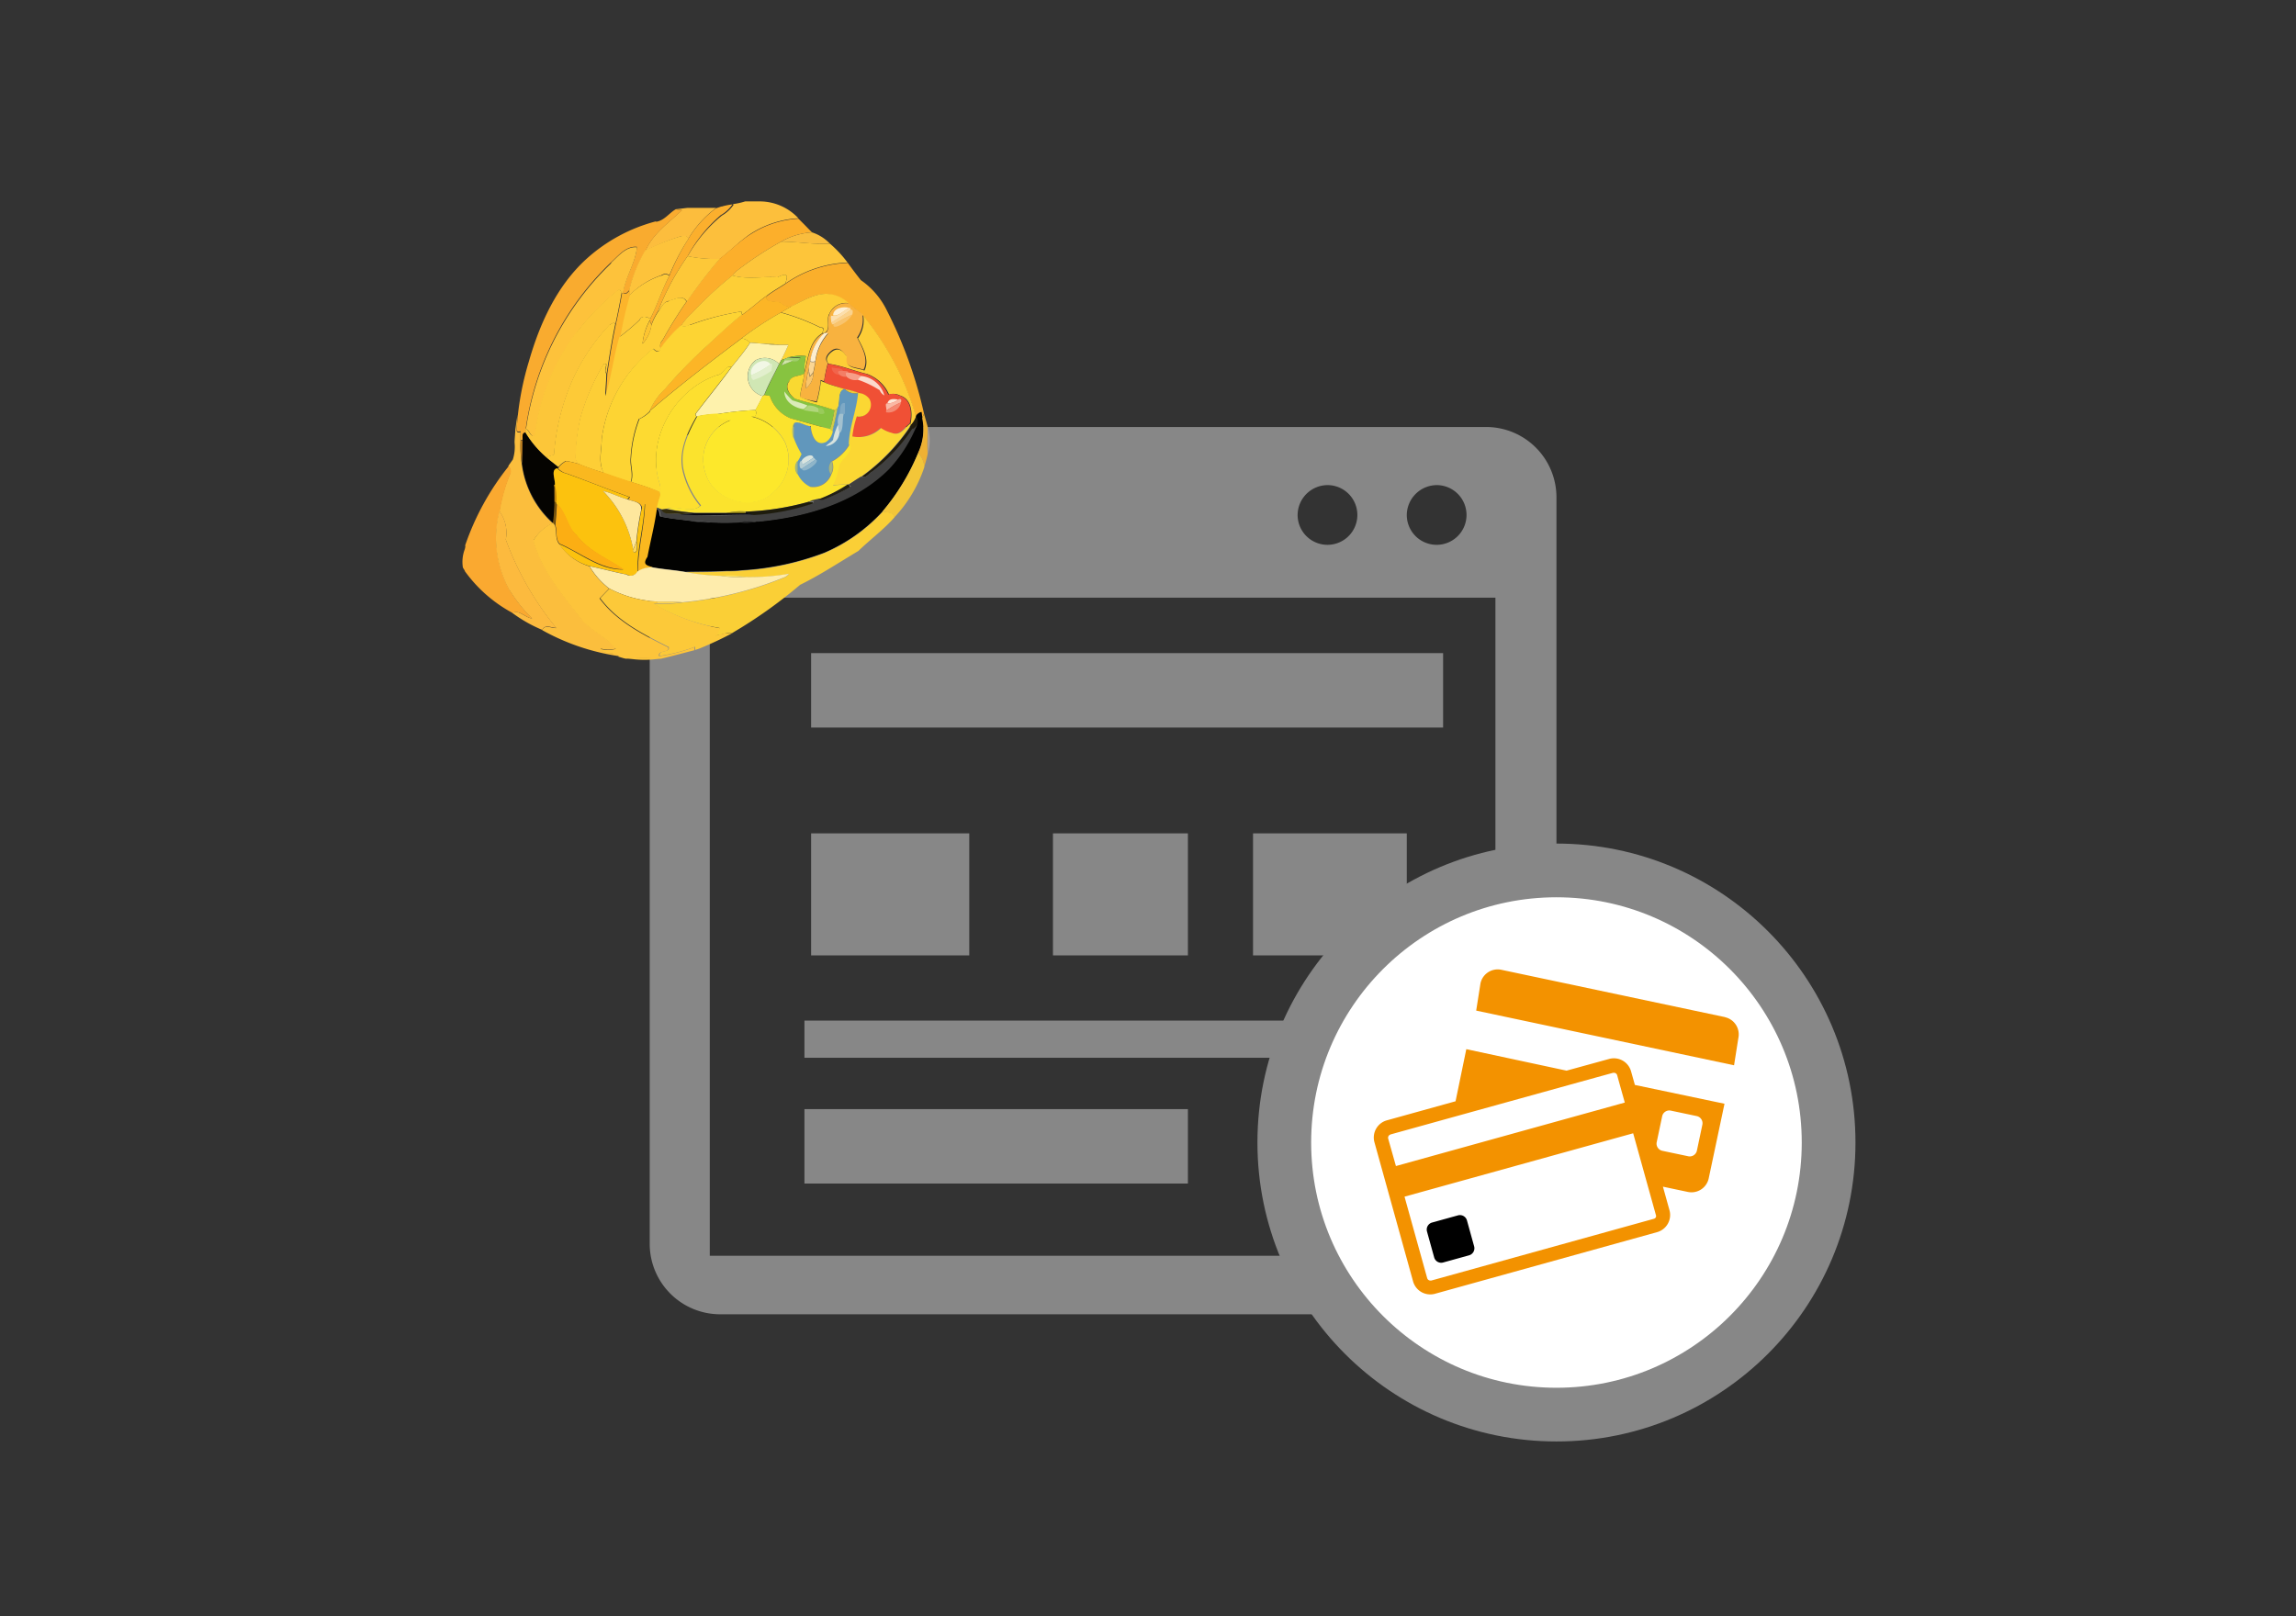 <svg id="Layer_1" data-name="Layer 1" xmlns="http://www.w3.org/2000/svg" viewBox="0 0 213.69 150.47"><rect x="0" y="0" width="213.69" height="150.47" fill="#333333" stroke="none"/><defs><style>.cls-1{fill:#878787;}.cls-2{fill:#fff;stroke:#878787;stroke-miterlimit:10;stroke-width:5px;}.cls-3{fill:#f39200;}.cls-4{fill:#fcbf3c;}.cls-5{fill:#fbaf2d;}.cls-6{fill:#fcbd3d;}.cls-7{fill:#f9ab2f;}.cls-8{fill:#fcaf2b;}.cls-9{fill:#f9bd3d;}.cls-10{fill:#fdc33b;}.cls-11{fill:#fdc53a;}.cls-12{fill:#fdc23b;}.cls-13{fill:#fdc838;}.cls-14{fill:#faaf2b;}.cls-15{fill:#fdc938;}.cls-16{fill:#fdce36;}.cls-17{fill:#fcc639;}.cls-18{fill:#fcb42b;}.cls-19{fill:#fdcd36;}.cls-20{fill:#fcb526;}.cls-21{fill:#f8b23f;}.cls-22{fill:#feefd2;}.cls-23{fill:#fcdfad;}.cls-24{fill:#fad28d;}.cls-25{fill:#fdd433;}.cls-26{fill:#fcd433;}.cls-27{fill:#f9c46d;}.cls-28{fill:#fcc431;}.cls-29{fill:#fdca37;}.cls-30{fill:#fdeed0;}.cls-31{fill:#fdda31;}.cls-32{fill:#fef2ac;}.cls-33{fill:#fde36f;}.cls-34{fill:#87c340;}.cls-35{fill:#d0e7b4;}.cls-36{fill:#9ecf67;}.cls-37{fill:#d0e5a8;}.cls-38{fill:#f2f7e5;}.cls-39{fill:#fbd694;}.cls-40{fill:#e2efcd;}.cls-41{fill:#f05035;}.cls-42{fill:#fddf2f;}.cls-43{fill:#f1644b;}.cls-44{fill:#f9c56b;}.cls-45{fill:#f37e66;}.cls-46{fill:#f9d931;}.cls-47{fill:#f79f89;}.cls-48{fill:#fcdbcc;}.cls-49{fill:#6197bc;}.cls-50{fill:#eec938;}.cls-51{fill:#daebb9;}.cls-52{fill:#fbd733;}.cls-53{fill:#fbe32d;}.cls-54{fill:#fde8d9;}.cls-55{fill:#f9b8a4;}.cls-56{fill:#7ea9c5;}.cls-57{fill:#f48972;}.cls-58{fill:#b0d67b;}.cls-59{fill:#99cb5a;}.cls-60{fill:#d1cc47;}.cls-61{fill:#fde82b;}.cls-62{fill:#a3c1cf;}.cls-63{fill:#020201;}.cls-64{fill:#eeb133;}.cls-65{fill:#201c0f;}.cls-66{fill:#acbc77;}.cls-67{fill:#d6e2de;}.cls-68{fill:#404040;}.cls-69{fill:#bca793;}.cls-70{fill:#fbbe3d;}.cls-71{fill:#050401;}.cls-72{fill:#bd7d1c;}.cls-73{fill:#f3c638;}.cls-74{fill:#d9e4df;}.cls-75{fill:#b3ccd3;}.cls-76{fill:#8fb5c9;}.cls-77{fill:#fab81f;}.cls-78{fill:#a0b681;}.cls-79{fill:#a4b57f;}.cls-80{fill:#faa930;}.cls-81{fill:#fcc20e;}.cls-82{fill:#c2870e;}.cls-83{fill:#222016;}.cls-84{fill:#fee79d;}.cls-85{fill:#7c560b;}.cls-86{fill:#1e1c0d;}.cls-87{fill:#fcae13;}.cls-88{fill:#322c0e;}.cls-89{fill:#fcba3e;}.cls-90{fill:#a79518;}.cls-91{fill:#facf36;}.cls-92{fill:#080912;}.cls-93{fill:#232323;}.cls-94{fill:#242424;}.cls-95{fill:#fdc43b;}.cls-96{fill:#fdd759;}.cls-97{fill:#feecac;}.cls-98{fill:#fde061;}.cls-99{fill:#fcc939;}.cls-100{fill:#fdd659;}</style></defs><title>Only_icon</title><path class="cls-1" d="M138.25,39.75H67.08a6.56,6.56,0,0,0-6.61,6.48v69.64a6.56,6.56,0,0,0,6.61,6.48h71.17a6.56,6.56,0,0,0,6.61-6.48V46.23a6.55,6.55,0,0,0-6.61-6.48h0Zm-4.49,5.41a2.78,2.78,0,1,1-2.83,2.77,2.81,2.81,0,0,1,2.83-2.77h0Zm-10.16,0a2.78,2.78,0,1,1-2.83,2.77,2.8,2.8,0,0,1,2.83-2.77h0Zm15.57,71.74H66.06V55.64h73.12V116.9Zm-4.86-6.72"/><rect class="cls-1" x="75.49" y="60.8" width="58.82" height="6.93"/><rect class="cls-1" x="74.87" y="103.25" width="35.69" height="6.93"/><rect class="cls-1" x="74.87" y="95.01" width="58.82" height="3.46"/><rect class="cls-1" x="75.49" y="77.58" width="14.72" height="11.36"/><rect class="cls-1" x="98" y="77.58" width="12.56" height="11.36"/><rect class="cls-1" x="116.62" y="77.58" width="14.31" height="11.36"/><circle class="cls-2" cx="144.86" cy="106.36" r="25.33"/><path class="cls-3" d="M160.57,94.69l-20.84-4.41a1.64,1.64,0,0,0-1.94,1.26l-0.4,2.54,24,5.09,0.4-2.54a1.64,1.64,0,0,0-1.26-1.94h0Zm0,0"/><path class="cls-3" d="M151.8,99.72a1.66,1.66,0,0,0-2-1.15l-4,1.1-9.33-2-1,4.85-6.41,1.78a1.66,1.66,0,0,0-1.15,2l3.61,13a1.66,1.66,0,0,0,2,1.15l20.72-5.75a1.66,1.66,0,0,0,1.15-2l-0.62-2.23,2.32,0.49a1.64,1.64,0,0,0,1.94-1.26l1.47-6.95L152.16,101Zm2.39,6.61,0.51-2.42a0.68,0.68,0,0,1,.8-0.52l2.42,0.51a0.68,0.68,0,0,1,.52.8l-0.51,2.42a0.68,0.68,0,0,1-.8.52l-2.42-.51a0.68,0.68,0,0,1-.52-0.8h0Zm-24.78-.72,5.73-1.59,13.53-3.75,1.46-.4h0.08a0.31,0.31,0,0,1,.3.22l0.17,0.62,0.54,1.93-21.3,5.91L129.2,106a0.31,0.31,0,0,1,.21-0.38h0Zm24.7,7.48a0.3,0.3,0,0,1,0,.23,0.3,0.3,0,0,1-.18.14l-20.72,5.75h-0.08a0.31,0.31,0,0,1-.3-0.22l-2.11-7.59L152,105.5l1.3,4.68Zm0,0"/><path d="M136.53,113.61a0.68,0.68,0,0,0-.83-0.47l-2.42.67a0.68,0.68,0,0,0-.47.83l0.67,2.42a0.68,0.68,0,0,0,.83.47l2.42-.67a0.68,0.68,0,0,0,.47-0.83Zm0,0"/><path class="cls-4" d="M68.22,19a6.41,6.41,0,0,0,1.13-.25h1.48a4.94,4.94,0,0,1,3.48,1.57,9.09,9.09,0,0,0-4.41,1.42C68.84,22.44,68,23.34,67,24.1a12.05,12.05,0,0,1-3-.25,13.47,13.47,0,0,1,3.18-3.78,3.29,3.29,0,0,0,1.09-1h0Z"/><path class="cls-5" d="M67.17,19.23a5.34,5.34,0,0,1,1-.2,3.29,3.29,0,0,1-1.09,1A13.47,13.47,0,0,0,64,23.84,23.75,23.75,0,0,0,61.23,29a5.81,5.81,0,0,0-.6,1.21l-0.17-.41,0.06-.13c0.67-1.31,1.09-2.74,1.78-4A20.75,20.75,0,0,1,64,22.34a9.76,9.76,0,0,1,2.62-2.94l0.53-.18h0Z"/><path class="cls-6" d="M62.89,19.48L64,19.35h1.4l1.26,0A9.76,9.76,0,0,0,64,22.34c0.08-.47-0.4-0.39-0.7-0.32a20.93,20.93,0,0,0-3.23,1.33c0.68-1.6,2.18-2.62,3.4-3.79l-0.6-.08h0Z"/><path class="cls-7" d="M61.05,20.65c0.77-.11,1.21-0.8,1.84-1.17l0.6,0.08c-1.22,1.17-2.72,2.18-3.4,3.79A13.2,13.2,0,0,0,58.59,27c-0.18.16-.35,0.45-0.61,0.24,0.22-1.48,1.17-2.77,1.3-4.26-1-.11-1.73.83-2.41,1.44a26.62,26.62,0,0,0-7.93,15.42c0,0.13,0,.27,0,0.41-0.39,0-.23.45-0.28,0.71H48.46c0-.27,0-0.54,0-0.81-0.21.05-.4,0.06-0.37-0.23a27.33,27.33,0,0,1,1.13-6.26c1-3.5,2.58-7,5.31-9.51a15.49,15.49,0,0,1,6.54-3.55h0Z"/><path class="cls-8" d="M69.9,21.78a9.09,9.09,0,0,1,4.41-1.42c0.43,0.41.84,0.85,1.26,1.27a6.6,6.6,0,0,0-2.86.86,32.7,32.7,0,0,0-4,2.62,2.31,2.31,0,0,0-.52.53,34.41,34.41,0,0,0-3.8,3.53,5.21,5.21,0,0,0-1,1.17,11.46,11.46,0,0,0-1.91,2.15,0.73,0.73,0,0,1,.17-0.79,41.63,41.63,0,0,1,2.23-3.59,44.92,44.92,0,0,1,3.07-4c1-.76,1.87-1.66,2.93-2.32h0Z"/><path class="cls-9" d="M75.57,21.63a4,4,0,0,1,1.67,1.05c-1.52.09-3-.17-4.53-0.19a6.6,6.6,0,0,1,2.86-.86h0Z"/><path class="cls-10" d="M63.32,22c0.3-.07.79-0.15,0.7,0.32a20.75,20.75,0,0,0-1.72,3.3,0.62,0.62,0,0,0-.74,0,7.64,7.64,0,0,0-3,1.9l0-.53a13.2,13.2,0,0,1,1.5-3.69A20.93,20.93,0,0,1,63.32,22h0Z"/><path class="cls-11" d="M72.71,22.49c1.51,0,3,.28,4.53.19a10.62,10.62,0,0,1,1.64,1.76,10.75,10.75,0,0,0-5.77,1.95c0.08-.43.47-1.19-0.75-0.57-1.39-.1-2.84.22-4.19-0.17a2.31,2.31,0,0,1,.52-0.53,32.7,32.7,0,0,1,4-2.62h0Z"/><path class="cls-12" d="M56.87,24.46c0.68-.61,1.4-1.54,2.41-1.44C59.15,24.5,58.2,25.8,58,27.28l-0.13,0-0.21-.35a22.4,22.4,0,0,0-3.95,4,19.84,19.84,0,0,0-3.89,9.55c-0.35.44-.52-0.44-0.86-0.56a26.62,26.62,0,0,1,7.93-15.42h0Z"/><path class="cls-13" d="M61.23,29A23.75,23.75,0,0,1,64,23.84a12.05,12.05,0,0,0,3,.25,44.92,44.92,0,0,0-3.07,4c-0.35-.7-1.13-0.2-1.68-0.08s-0.66.62-1,1h0Z"/><path class="cls-14" d="M78.88,24.44c0.4,0.55.81,1.1,1.24,1.64a7.31,7.31,0,0,1,2.42,2.82A40.65,40.65,0,0,1,86,38.51l-0.19.43-0.08-.58a0.81,0.81,0,0,0-.51.39,26.3,26.3,0,0,0-5-9.48c-0.4-.36-0.85-0.67-1.27-1a3,3,0,0,0-1.33-.76c-1.39-.43-2.68.38-3.88,1a1.07,1.07,0,0,1-1-.23c-0.29-.33-1.67.06-1.34-0.74,0.54-.41,1.13-0.73,1.7-1.11a10.75,10.75,0,0,1,5.77-1.95h0Z"/><path class="cls-15" d="M61.56,25.67a0.62,0.62,0,0,1,.74,0c-0.69,1.3-1.11,2.73-1.78,4-0.3-.17-0.76-0.35-1,0.11a20.89,20.89,0,0,1-1.9,1.61,34.09,34.09,0,0,1,.88-3.83,7.64,7.64,0,0,1,3-1.9h0Z"/><path class="cls-16" d="M68.17,25.64c1.36,0.39,2.8.08,4.19,0.17,1.22-.62.83,0.15,0.75,0.57-0.56.37-1.16,0.7-1.7,1.11-0.81.56-1.52,1.25-2.33,1.81L69,29a25,25,0,0,0-4.81,1.25,0.86,0.86,0,0,1-.81.08,5.21,5.21,0,0,1,1-1.17,34.41,34.41,0,0,1,3.8-3.53h0Z"/><path class="cls-17" d="M53.7,30.88a22.4,22.4,0,0,1,3.95-4l0.21,0.35c-0.18,1-.37,2-0.59,2.95-0.13-.25-0.38,0-0.53.07a18.56,18.56,0,0,0-3.49,5.23,21.08,21.08,0,0,0-1.68,6.86c-0.24.08-.49,0.14-0.74,0.23a9.51,9.51,0,0,1-1.92-2.28c0-.14,0-0.27,0-0.41,0.34,0.12.52,1,.86,0.56a19.84,19.84,0,0,1,3.89-9.55h0Z"/><path class="cls-18" d="M58,27.28c0.26,0.21.44-.08,0.61-0.24l0,0.53a34.09,34.09,0,0,0-.88,3.83c-0.54,1.8-.74,3.69-1.31,5.47,0-.7.08-1.4,0.1-2.09,0.24-1.54.47-3.07,0.8-4.59,0.22-1,.42-2,0.59-2.95l0.13,0h0Z"/><path class="cls-19" d="M73.77,28.46c1.2-.59,2.49-1.4,3.88-1a3,3,0,0,1,1.33.76,1.68,1.68,0,0,0-1.8,1c-0.33.51,0.2,1.46-.47,1.79H76.54c0.07-.24.25-0.57-0.16-0.52a20.06,20.06,0,0,0-3.69-1.41c0.36-.22.73-0.42,1.09-0.64h0Z"/><path class="cls-20" d="M69.08,29.31c0.81-.57,1.52-1.25,2.33-1.81-0.33.8,1,.4,1.34,0.74a1.07,1.07,0,0,0,1,.23c-0.36.22-.73,0.42-1.09,0.64A30.2,30.2,0,0,0,69,31.51c-2.9,2.18-5.8,4.39-8.55,6.76a6.15,6.15,0,0,1,1.47-2.11,44.71,44.71,0,0,1,3.89-4c1.07-1,2.1-2,3.25-2.88h0Z"/><path class="cls-16" d="M62.21,28c0.55-.12,1.33-0.62,1.68.08a41.63,41.63,0,0,0-2.23,3.59,0.73,0.73,0,0,0-.17.79c-0.14.43-.46,0.21-0.67,0A12.76,12.76,0,0,0,56,40.89c0,1-.38,2.21.22,3.13a22.84,22.84,0,0,1-2.21-.76,0.91,0.91,0,0,1-.48-0.64A18.71,18.71,0,0,1,54,38.9a20.85,20.85,0,0,1,2.16-5c0.58-.26-0.07.62,0.27,0.87,0,0.7-.09,1.39-0.1,2.09,0.58-1.78.78-3.67,1.31-5.47a20.89,20.89,0,0,0,1.9-1.61c0.19-.46.65-0.28,1-0.11l-0.06.13A5.76,5.76,0,0,0,59.8,32a3.29,3.29,0,0,0,.83-1.74,5.81,5.81,0,0,1,.6-1.21c0.32-.34.43-0.94,1-1h0Z"/><path class="cls-21" d="M77.19,29.24a1.68,1.68,0,0,1,1.8-1c0.42,0.35.87,0.65,1.27,1a2.9,2.9,0,0,1-.49,2.18c0.45,0.9,1.1,2,.6,3-0.66-.28-1.88-0.13-1.63-1.29-0.28-.39-0.65-0.91-1.27-0.55-0.37.27-.84,0.76-0.42,1.21a13,13,0,0,0-.35,1.71l-0.32-.13a11.68,11.68,0,0,1-.38,2A9.56,9.56,0,0,1,74.45,37c0.07-.74.34-1.46,0.39-2.2,0.41-1.29.41-2.93,1.7-3.73h0.18a4.34,4.34,0,0,0-1.31,2.64c-0.06.21-.1,0.43-0.14,0.65A8.2,8.2,0,0,0,75,36.15a1.81,1.81,0,0,0,.7-1.46c0.08-.33.14-0.65,0.19-1a4.71,4.71,0,0,1,1.2-2.64l-0.36,0c0.67-.32.13-1.28,0.47-1.79h0Z"/><path class="cls-22" d="M77.54,29.36c0-.7,1-0.87,1.5-0.69-0.49.2-.94,0.79-1.5,0.69h0Z"/><path class="cls-23" d="M79,28.67l0.15,0,0,0.2c-0.56.45-1.2,0.79-1.79,1.19,0.06-.17-0.18-0.74.11-0.66,0.56,0.1,1-.49,1.5-0.69h0Z"/><path class="cls-24" d="M79.22,28.83c0.15,0,.18.13,0.11,0.45a18,18,0,0,0-1.73.91H77.42V30c0.59-.41,1.23-0.75,1.79-1.19h0Z"/><path class="cls-25" d="M64.22,30.26A25,25,0,0,1,69,29l0.06,0.31c-1.15.89-2.18,1.9-3.25,2.88a44.71,44.71,0,0,0-3.89,4,6.15,6.15,0,0,0-1.47,2.11,3.22,3.22,0,0,1-1,.71,11.86,11.86,0,0,0-.76,3.59c-0.09.77,0.27,1.54,0,2.29-0.84-.26-1.66-0.55-2.49-0.84C55.66,43.1,56,41.91,56,40.89a12.76,12.76,0,0,1,4.78-8.44c0.21,0.25.53,0.48,0.67,0a11.46,11.46,0,0,1,1.91-2.15,0.86,0.86,0,0,0,.81-0.08h0Z"/><path class="cls-26" d="M69,31.51a30.2,30.2,0,0,1,3.67-2.41,20.06,20.06,0,0,1,3.69,1.41c0.42,0,.23.28,0.16,0.52-1.29.79-1.29,2.43-1.7,3.73A8.34,8.34,0,0,1,75,33.15a4.63,4.63,0,0,0-1.62.12L73,33.43l-0.29.08c0.23-.46.45-0.93,0.66-1.4l-0.81,0A8.89,8.89,0,0,0,71.1,32L69.8,31.9A1.2,1.2,0,0,0,69,31.51h0Z"/><path class="cls-27" d="M77.59,30.19a18,18,0,0,1,1.73-.91,2.48,2.48,0,0,1-1.15,1c-0.14.09-.69,0.28-0.58-0.05h0Z"/><path class="cls-19" d="M80.25,29.26a26.3,26.3,0,0,1,5,9.48L85.32,39c-0.2.19-.39,0.4-0.57,0.61V39.42c0.21-1,.09-2.3-1-2.61a1.28,1.28,0,0,0-1-.08,3.54,3.54,0,0,0-2.05-1.92c-1.2-.28-2.35-0.78-3.57-0.94-0.42-.45,0-0.94.42-1.21,0.62-.36,1,0.16,1.27.55-0.25,1.16,1,1,1.63,1.29,0.51-1-.15-2.14-0.6-3a2.9,2.9,0,0,0,.49-2.18h0Z"/><path class="cls-28" d="M59.8,32a5.76,5.76,0,0,1,.67-2.15l0.17,0.41A3.29,3.29,0,0,1,59.8,32h0Z"/><path class="cls-29" d="M56.73,30.25c0.15-.09.4-0.32,0.53-0.07-0.33,1.52-.56,3.06-0.8,4.59-0.34-.25.3-1.14-0.27-0.87a20.85,20.85,0,0,0-2.16,5,18.71,18.71,0,0,0-.45,3.72,0.91,0.91,0,0,0,.48.64,7.6,7.6,0,0,0-1.41-.35,2.66,2.66,0,0,0-.7.57c-0.37-.32-0.77-0.6-1.14-0.93,0.24-.09.49-0.15,0.74-0.23a21.08,21.08,0,0,1,1.68-6.86,18.56,18.56,0,0,1,3.49-5.23h0Z"/><path class="cls-30" d="M76.72,31l0.36,0a4.71,4.71,0,0,0-1.2,2.64,0.89,0.89,0,0,1-.47,0A4.34,4.34,0,0,1,76.72,31h0Z"/><path class="cls-31" d="M60.47,38.27c2.75-2.37,5.64-4.58,8.55-6.76a1.2,1.2,0,0,1,.79.39c-0.51.8-1.14,1.53-1.73,2.28-0.53-.24-0.76.68-1.28,0.73-4,1.29-6.71,6-5.41,10.09a1.82,1.82,0,0,1,0,1.07l-0.09-.3c-0.83-.36-1.7-0.62-2.56-0.9,0.28-.75-0.09-1.53,0-2.29A11.86,11.86,0,0,1,59.52,39a3.22,3.22,0,0,0,1-.71h0Z"/><path class="cls-32" d="M69.8,31.9L71.1,32a9.22,9.22,0,0,0,1.47.11l0.81,0c-0.21.47-.43,0.94-0.66,1.4l-0.21.37a1.84,1.84,0,0,0-2.19-.34A1.9,1.9,0,0,0,71,36.87c-0.21.44-.44,0.87-0.68,1.3a29.88,29.88,0,0,0-3.57.38,10.28,10.28,0,0,0-1.92.23l-0.1-.23c1.11-1.46,2.28-2.88,3.36-4.37,0.59-.75,1.22-1.47,1.73-2.28h0Z"/><path class="cls-33" d="M71.1,32a8.89,8.89,0,0,1,1.47.11A9.22,9.22,0,0,1,71.1,32h0Z"/><path class="cls-34" d="M73.37,33.27A4.63,4.63,0,0,1,75,33.15a8.34,8.34,0,0,0-.14,1.61c-0.43.31-1.11,0.15-1.39,0.71-0.52.58,0,1.28,0.52,1.64,1.22,0.38,2.48.63,3.68,1.08-0.1.59-.24,1.18-0.39,1.76-1.24-.31-2.47-0.69-3.7-1a3.38,3.38,0,0,1-1.93-2.09l-0.52-.08c0.43-1,.92-1.93,1.39-2.89l0.21-.37L73,33.43l0,0.16L72.71,34c0.37-.12.72-0.29,1.09-0.43a0.56,0.56,0,0,0,.7-0.27l-1.13-.08h0Z"/><path class="cls-35" d="M70.32,33.54a1.84,1.84,0,0,1,2.19.34c-0.48,1-1,1.91-1.39,2.89l-0.13.1a1.9,1.9,0,0,1-.67-3.32h0Z"/><path class="cls-36" d="M73,33.43l0.35-.16,1.13,0.08a0.56,0.56,0,0,1-.7.27,1.77,1.77,0,0,0-.8,0l0-.16h0Z"/><path class="cls-37" d="M73,33.58a1.77,1.77,0,0,1,.8,0c-0.36.14-.72,0.31-1.09,0.43L73,33.58h0Z"/><path class="cls-38" d="M69.92,34.93c-0.28-1,1.3-1.79,1.79-1a9.11,9.11,0,0,1-1.79,1h0Z"/><path class="cls-39" d="M75.27,34.32c0-.22.08-0.44,0.14-0.65a0.89,0.89,0,0,0,.47,0c-0.05.33-.12,0.66-0.19,1l-0.34.38c0-.25-0.06-0.5-0.08-0.76h0Z"/><path class="cls-40" d="M71.72,33.89c0.27-.2.06,0.47,0.1,0.62a6.63,6.63,0,0,1-1.71.87,0.45,0.45,0,0,1-.19-0.45,9.11,9.11,0,0,0,1.79-1h0Z"/><path class="cls-41" d="M77.05,33.87c1.22,0.16,2.38.66,3.57,0.94a3.54,3.54,0,0,1,2.05,1.92,1.28,1.28,0,0,1,1,.08c1.13,0.31,1.25,1.65,1,2.61-0.55.38-.91,1.21-1.75,0.88a3.09,3.09,0,0,1-1-.45,3,3,0,0,1-2.67.79,8.94,8.94,0,0,1,.41-1.85,1.12,1.12,0,0,0,1.18-1.64,1.4,1.4,0,0,0-1-.56,6.21,6.21,0,0,0-1.29-.36C78,36,77.32,35.86,76.7,35.57a13,13,0,0,1,.35-1.71h0Z"/><path class="cls-42" d="M66.79,34.91c0.52-.06.75-1,1.28-0.73-1.09,1.48-2.26,2.9-3.36,4.37l0.1,0.23c-0.85,1.51-1.67,3.16-1.29,5a8,8,0,0,0,1.63,3.32C64.34,47.84,63,47,62,47.38l-0.47.05-0.48-.19c0.08-.4.21-0.79,0.33-1.18a1.82,1.82,0,0,0,0-1.07c-1.3-4.08,1.39-8.79,5.41-10.09h0Z"/><path class="cls-43" d="M77.41,34.19c0.32,0.16.93,0,1.05,0.34-0.35,0-.66,0-0.34.35a0.68,0.68,0,0,1-.71-0.69h0Z"/><path class="cls-44" d="M75,36.15a8.2,8.2,0,0,1,.28-1.83c0,0.25,0,.5.08,0.76l0.34-.38a1.81,1.81,0,0,1-.7,1.46h0Z"/><path class="cls-45" d="M78.12,34.88c-0.32-.36,0-0.38.34-0.35s0.48,0,.51.16c-0.35,0-.32.14-0.18,0.38a0.88,0.88,0,0,1-.67-0.19h0Z"/><path class="cls-46" d="M73.46,35.46c0.27-.56,1-0.39,1.39-0.71-0.06.75-.33,1.46-0.39,2.2a9.56,9.56,0,0,0,1.56.51,11.68,11.68,0,0,0,.38-2l0.32,0.13c0.62,0.29,1.29.42,1.93,0.65-0.74.14-.38,1.29-0.69,1.79l-0.29.17c-1.2-.45-2.46-0.7-3.68-1.08-0.49-.37-1-1.07-0.52-1.64h0Z"/><path class="cls-47" d="M78.79,35.07c-0.13-.24-0.17-0.43.18-0.38a3.05,3.05,0,0,1,1.19.32,1.47,1.47,0,0,0-.36.36,1.17,1.17,0,0,1-1-.29h0Z"/><path class="cls-48" d="M79.8,35.36A1.47,1.47,0,0,1,80.16,35a2.52,2.52,0,0,1,2.15,1.81,0.89,0.89,0,0,1-.43-0.48,9.46,9.46,0,0,0-2.09-1h0Z"/><path class="cls-49" d="M77.94,38c0.31-.5-0.06-1.65.69-1.79a1.35,1.35,0,0,0,1.29.36c-0.13,1.6-.81,3.13-0.86,4.73a4.19,4.19,0,0,1-1.66,1.63,1,1,0,0,0-.08,1.21,1.77,1.77,0,0,1-1.94,1.16,2.48,2.48,0,0,1-1.16-1.14c0-.32,0-1,0-1.29a4.27,4.27,0,0,0,.33-0.63,8.29,8.29,0,0,1-.68-1.39q0-.74,0-1.49c0.38-.25,1.05.25,1.54,0.29,0.05,0.68.39,1.93,1.41,1.47a1.52,1.52,0,0,0,.64-1c0.16-.71.34-1.42,0.46-2.14h0Z"/><path class="cls-50" d="M78.63,36.22a6.21,6.21,0,0,1,1.29.36,1.35,1.35,0,0,1-1.29-.36h0Z"/><path class="cls-51" d="M73,36.44a5.7,5.7,0,0,0,.75.83c0.47,0.15.95,0.29,1.41,0.48-0.11.12-.23,0.23-0.36,0.34C74,38,73,37.43,73,36.44h0Z"/><path class="cls-52" d="M79.92,36.58a1.4,1.4,0,0,1,1,.56,1.12,1.12,0,0,1-1.18,1.64,8.94,8.94,0,0,0-.41,1.85A3,3,0,0,0,82,39.85a3.09,3.09,0,0,0,1,.45c0.84,0.33,1.2-.51,1.75-0.88V39.6a18.36,18.36,0,0,1-4.58,4.76c-0.4.23-.78,0.49-1.16,0.74H78.87a11.78,11.78,0,0,0-1.43.08A7,7,0,0,0,78,43.32c0.3-.69,1.34-1.19,1-2,0.05-1.61.73-3.13,0.86-4.73h0Z"/><path class="cls-53" d="M71,36.87l0.13-.1,0.52,0.08a3.38,3.38,0,0,0,1.93,2.09c1.24,0.33,2.46.71,3.7,1l0.23,0.21a1.52,1.52,0,0,1-.64,1c-1,.46-1.36-0.78-1.41-1.47-0.49,0-1.17-.54-1.54-0.29a1.89,1.89,0,0,0,0,1.49,8.29,8.29,0,0,0,.68,1.39,4.27,4.27,0,0,1-.33.63,1,1,0,0,0,0,1.29,2.48,2.48,0,0,0,1.16,1.14,1.77,1.77,0,0,0,1.94-1.16,1.4,1.4,0,0,0,.08-1.21,4.19,4.19,0,0,0,1.66-1.63c0.3,0.82-.74,1.32-1,2a7,7,0,0,1-.58,1.86,11.78,11.78,0,0,1,1.43-.08,13.71,13.71,0,0,1-2.7,1.37c-0.29.06-.59,0.13-0.88,0.21a24.9,24.9,0,0,1-5.9.93,5,5,0,0,0-1.79.13c-1,0-1.92,0-2.88,0a23,23,0,0,1-2.7-.37c1-.4,2.32.45,3.14-0.33a8,8,0,0,1-1.63-3.32c-0.38-1.8.44-3.45,1.29-5a10.28,10.28,0,0,1,1.92-.23c0.09,0.56.85,0.43,1.27,0.57A3.91,3.91,0,0,0,65.65,44c0.72,2.61,4.49,3.71,6.41,1.74a4,4,0,0,0,1-4.59,4.68,4.68,0,0,0-3.16-2.4c0.49,0.05.55-.23,0.41-0.61,0.24-.43.47-0.86,0.68-1.3h0Z"/><path class="cls-54" d="M82.59,37.56c0.12-.48.59-0.44,1-0.36a1.62,1.62,0,0,1-1,.36h0Z"/><path class="cls-55" d="M83.57,37.2q0.41-.18.28,0.26a8,8,0,0,0-1.36.76c0.06-.17-0.19-0.72.1-0.66a1.62,1.62,0,0,0,1-.36h0Z"/><path class="cls-56" d="M78.13,38.53c0.09-.35,0-1.11.51-1,0,0.25,0,.77,0,1l-0.13,0a0.83,0.83,0,0,0-.39,0h0Z"/><path class="cls-57" d="M82.5,38.22a8,8,0,0,1,1.36-.76,1.19,1.19,0,0,1-1.39.92l0-.16h0Z"/><path class="cls-58" d="M75.21,37.75a1.59,1.59,0,0,1,1,.29c0,0.08,0,.25,0,0.34a12.81,12.81,0,0,1-1.41-.2l0.07-.09c0.12-.11.24-0.22,0.36-0.34h0Z"/><path class="cls-59" d="M76.19,38a0.39,0.39,0,0,1,.52.34c0.18,0.27-.67.28-0.52,0,0-.08,0-0.25,0-0.34h0Z"/><path class="cls-60" d="M77.65,38.19L77.94,38c-0.11.72-.3,1.43-0.46,2.14L77.26,40c0.15-.58.29-1.17,0.39-1.76h0Z"/><path class="cls-61" d="M66.74,38.55a29.88,29.88,0,0,1,3.57-.38c0.14,0.38.08,0.66-.41,0.61a4.68,4.68,0,0,1,3.16,2.4,4,4,0,0,1-1,4.59c-1.92,2-5.69.87-6.41-1.74A3.91,3.91,0,0,1,68,39.12c-0.42-.14-1.18,0-1.27-0.57h0Z"/><path class="cls-62" d="M78.13,38.53a0.83,0.83,0,0,1,.39,0c-0.14.53,0,1.52-.37,1.79A6.2,6.2,0,0,0,78,39.55a1.54,1.54,0,0,1,.12-1h0Z"/><path class="cls-63" d="M85.26,38.74a0.81,0.81,0,0,1,.51-0.39l0.08,0.58a5.13,5.13,0,0,1-.39,3.24,20.63,20.63,0,0,1-3.31,5.43,15.76,15.76,0,0,1-5.43,3.85,25.56,25.56,0,0,1-7.63,1.63,12.91,12.91,0,0,1-1.49.07c-1.28.06-2.55,0.05-3.83,0.08-1-.18-2.05-0.24-3.07-0.43-0.39-.17-1.09-0.16-0.52-1,0.26-1.48.67-2.94,0.87-4.44,0.35,0.06.29,0.45,0.38,0.71,1,0.21,2,.29,3,0.43a7,7,0,0,0,1.65.11,24.14,24.14,0,0,0,2.71,0,5,5,0,0,0,1.66-.07c4.4-.41,9-1.7,12.22-4.9a15,15,0,0,0,2.45-3.73A1,1,0,0,0,85.32,39l-0.06-.25h0Z"/><path class="cls-64" d="M86,38.51l0.34,1.21c0,0.84-.06,1.69,0,2.53-0.08.41-.2,0.81-0.32,1.22a2,2,0,0,0-.58-1.3,5.13,5.13,0,0,0,.39-3.24L86,38.51h0Z"/><path class="cls-65" d="M84.75,39.6a2.44,2.44,0,0,0,.51-0.86A1,1,0,0,1,85.1,40S85,39.92,85,39.9a15.7,15.7,0,0,1-3.78,4c-0.33.14-.63,0.69-1,0.46a18.36,18.36,0,0,0,4.58-4.76h0Z"/><path class="cls-66" d="M73.88,40.87a1.89,1.89,0,0,1,0-1.49q0,0.74,0,1.49h0Z"/><path class="cls-67" d="M78,39.55a6.2,6.2,0,0,1,.13.74,1.34,1.34,0,0,1-1.27,1.23c0.2-.21.49-0.34,0.67-0.57a5.3,5.3,0,0,1,.46-1.4h0Z"/><path class="cls-68" d="M85,39.91a1.21,1.21,0,0,0,.36-0.39,13.25,13.25,0,0,1-2.61,4.15c-3.21,3.2-7.82,4.49-12.22,4.9a3.79,3.79,0,0,0-1.66.07,24.14,24.14,0,0,1-2.71,0,6.3,6.3,0,0,0-1.65-.11c-1-.14-2-0.22-3-0.43-0.09-.26,0-0.65-0.38-0.71l0-.15,0.48,0.19c0.33,0.68,1.27.25,1.88,0.45,2.23,0.16,4.47.1,6.71,0a21.25,21.25,0,0,0,5.47-1.06l0.08-.12-0.4-.07c0.29-.08.58-0.15,0.88-0.21a0.78,0.78,0,0,0,.61,0,15.65,15.65,0,0,0,2.36-1.13L79,45.1c0.39-.25.76-0.51,1.16-0.74,0.41,0.23.71-.32,1-0.46a15.53,15.53,0,0,0,3.75-4h0Z"/><path class="cls-69" d="M86.37,39.73a5.48,5.48,0,0,1,0,2.53c0-.84,0-1.69,0-2.53h0Z"/><path class="cls-70" d="M48.16,38.62L48.08,40c0,0.28.16,0.28,0.37,0.23,0,0.27,0,.54,0,0.81a10.81,10.81,0,0,0,.11,2.14,8.9,8.9,0,0,0,2.9,5.54,4,4,0,0,0-1.8,1.58c0.8,2.85,2.79,5.16,4.58,7.45,0.92,1,2.25,1.57,3.11,2.63a2.86,2.86,0,0,1-1.44,0c0.35,0.65,1.34.2,1.75,0.71a20.78,20.78,0,0,1-7.2-2.43c0.26-.56.85-0.17,1.31-0.19a28.21,28.21,0,0,1-4.7-8.23,3.41,3.41,0,0,0-.6-2.65,15.58,15.58,0,0,1,1-3.5,0.7,0.7,0,0,0-.16-0.7c0.13-.21.28-0.41,0.42-0.61a3.89,3.89,0,0,0,.16-1.59c0-.31.07-0.89,0.07-1.19Z"/><path class="cls-71" d="M48.62,41c0.06-.25-0.11-0.7.28-0.71a9.51,9.51,0,0,0,1.92,2.28c0.36,0.33.77,0.61,1.14,0.93l-0.1.1c-0.65.13-.15,1.07-0.22,1.55s0,1.08,0,1.62a16.33,16.33,0,0,1-.14,1.91,8.9,8.9,0,0,1-2.9-5.54q0-1.07.05-2.15h0Z"/><path class="cls-72" d="M48.46,41h0.16q0,1.07-.05,2.15A10.81,10.81,0,0,1,48.46,41h0Z"/><path class="cls-73" d="M85.45,42.18a2,2,0,0,1,.58,1.3,12.61,12.61,0,0,1-2.8,4.69c-0.07-.51-0.71-0.44-1.1-0.55a20.63,20.63,0,0,0,3.31-5.43h0Z"/><path class="cls-74" d="M74.6,42.94c0.08-.37,1-0.82,1.11-0.34a9.19,9.19,0,0,1-1.06.67l-0.05-.32h0Z"/><path class="cls-75" d="M75.72,42.59l0.19,0.19-1.27.84c-0.29.13-.3-0.85,0-0.69l0.05,0.32a9.19,9.19,0,0,0,1.06-.67h0Z"/><path class="cls-76" d="M75.9,42.79c0.61,0.1-1.16,1.47-1.27.84l1.27-.84h0Z"/><path class="cls-77" d="M52,43.49a2.66,2.66,0,0,1,.7-0.57,7.6,7.6,0,0,1,1.41.35,22.84,22.84,0,0,0,2.21.76c0.83,0.29,1.65.58,2.49,0.84s1.73,0.54,2.56.9l0.09,0.3c-0.12.39-.25,0.78-0.33,1.18l0,0.15c-0.2,1.49-.6,3-0.87,4.44-0.57.82,0.13,0.81,0.52,1a2.24,2.24,0,0,0-1.41.41c0-2.13.6-4.21,0.67-6.34a2.11,2.11,0,0,0-.29.59c0.11-.78-0.78-0.79-1.29-1l0.18-.22c-2-.7-3.9-1.48-5.86-2.19a1.61,1.61,0,0,1-.84-0.49l0.1-.1h0Z"/><path class="cls-78" d="M74.23,44.17a1,1,0,0,1,0-1.29c0,0.32,0,1,0,1.29h0Z"/><path class="cls-79" d="M77.32,44.15a1,1,0,0,1,.08-1.21,1.4,1.4,0,0,1-.08,1.21h0Z"/><path class="cls-80" d="M43.28,50.81a24.44,24.44,0,0,1,4.08-7.43,0.7,0.7,0,0,1,.16.7,15.58,15.58,0,0,0-1,3.5,10,10,0,0,0,.93,7.37,14.14,14.14,0,0,0,2.1,2.64c-0.64-.09-1.24-0.85-1.85-0.53a13.13,13.13,0,0,1-4.43-3.88c0-.08-0.17-0.28-0.19-0.36a3.32,3.32,0,0,1,.18-1.7,3.06,3.06,0,0,0,.06-0.31h0Z"/><path class="cls-81" d="M51.64,45.14c0.07-.47-0.42-1.42.22-1.55a1.61,1.61,0,0,0,.84.49c2,0.71,3.89,1.49,5.86,2.19l-0.18.22c-0.77-.21-1.48-0.61-2.26-0.78a10.23,10.23,0,0,1,2.82,5.46c-0.07.28,0.2,0.36,0.31,0.11a1.63,1.63,0,0,0,0-.85,26,26,0,0,1,.45-2.94A2.11,2.11,0,0,1,60,46.89c-0.07,2.13-.72,4.21-0.67,6.34a0.7,0.7,0,0,1-1,.25c-1.15-.22-2.27-0.54-3.42-0.77A5.18,5.18,0,0,1,52,50.63c2,0.83,3.78,2.44,6,2.39-1.46-1-3.23-1.7-4.35-3.18-0.94-.77-1-2.25-1.94-3V46.73a4.76,4.76,0,0,0-.14-1.59h0Z"/><path class="cls-82" d="M51.64,45.14a4.76,4.76,0,0,1,.14,1.59l-0.18,0c0-.54,0-1.09,0-1.62h0Z"/><path class="cls-83" d="M76.17,46.48a13.71,13.71,0,0,0,2.7-1.37H79l0.13,0.23a15.65,15.65,0,0,1-2.36,1.13,0.78,0.78,0,0,1-.61,0h0Z"/><path class="cls-84" d="M56.12,45.7c0.78,0.18,1.49.57,2.26,0.78,0.52,0.21,1.41.22,1.29,1a26,26,0,0,0-.45,2.94c-0.1.24-.19,0.5-0.29,0.74a10.23,10.23,0,0,0-2.82-5.46h0Z"/><path class="cls-85" d="M51.6,46.76l0.18,0v0.16c0,0.67-.07,1.35-0.14,2l-0.18-.23a16.33,16.33,0,0,0,.14-1.91h0Z"/><path class="cls-86" d="M69.39,47.63a24.9,24.9,0,0,0,5.9-.93l0.4,0.07-0.08.12a21.25,21.25,0,0,1-5.47,1.06,5.27,5.27,0,0,0-.73-0.15l0-.16h0Z"/><path class="cls-87" d="M51.8,46.88c0.94,0.72,1,2.19,1.94,3C54.85,51.32,56.63,52,58.08,53c-2.26,0-4.05-1.56-6-2.39-0.42-.47-0.2-1.17-0.39-1.73,0.07-.67.12-1.35,0.14-2h0Z"/><path class="cls-88" d="M61.55,47.44L62,47.38a23,23,0,0,0,2.7.37l-1.28.13c-0.61-.2-1.55.23-1.88-0.45h0Z"/><path class="cls-89" d="M47.41,54.94a10,10,0,0,1-.93-7.37,3.41,3.41,0,0,1,.6,2.65,28.21,28.21,0,0,0,4.7,8.23c-0.46,0-1.05-.37-1.31.19a13.15,13.15,0,0,1-2.8-1.59c0.61-.32,1.21.44,1.85,0.53a14.14,14.14,0,0,1-2.1-2.64h0Z"/><path class="cls-90" d="M67.6,47.76a5,5,0,0,1,1.79-.13l0,0.16c-0.6,0-1.2,0-1.81,0h0Z"/><path class="cls-91" d="M82.15,47.61c0.38,0.12,1,0,1.1.55-1,1.14-2.26,2.06-3.36,3.13-1.8,1.07-3.54,2.23-5.42,3.15a44.65,44.65,0,0,1-6.31,4.48H67.9c-0.44,0-.84.23-1.29,0.23,0.12-.23.26-0.45,0.36-0.69a17.89,17.89,0,0,1-6.16-2.26l0.36,0a11.55,11.55,0,0,0,2.33-.11,33.24,33.24,0,0,0,9.4-2.29,1.05,1.05,0,0,0,.53-0.37,21.31,21.31,0,0,1-4,.31,8.6,8.6,0,0,0-2.35-.11,22,22,0,0,1-3.31-.36c1.28,0,2.55,0,3.83-.08,0.5,0,1,0,1.49-.07a25.56,25.56,0,0,0,7.63-1.63,15.76,15.76,0,0,0,5.43-3.85h0Z"/><path class="cls-92" d="M63.43,47.89l1.28-.13c1,0,1.92,0,2.88,0,0.6,0,1.2,0,1.81,0a5.27,5.27,0,0,1,.73.15c-2.23,0-4.48.12-6.71,0h0Z"/><path class="cls-93" d="M64.47,48.54a6.3,6.3,0,0,1,1.65.11,7,7,0,0,1-1.65-.11h0Z"/><path class="cls-94" d="M68.82,48.63a3.79,3.79,0,0,1,1.66-.07,5,5,0,0,1-1.66.07h0Z"/><path class="cls-95" d="M49.67,50.26a4,4,0,0,1,1.8-1.58l0.18,0.23c0.19,0.57,0,1.26.39,1.73a5.18,5.18,0,0,0,2.82,2.08,7.26,7.26,0,0,0,1.83,2.07l-0.89.92c1.61,2.16,4,3.36,6.38,4.55,0.2,0.59-1,.2-0.84.83a15.94,15.94,0,0,0,3.3-.85l0,0.29c-1,.25-2.07.55-3.11,0.79a29.74,29.74,0,0,0-3.23,0c-0.21,0-.64-0.18-0.84-0.2h0.16c-0.41-.51-1.4-0.06-1.75-0.71a2.86,2.86,0,0,0,1.44,0c-0.86-1.06-2.19-1.62-3.11-2.63-1.79-2.29-3.78-4.59-4.58-7.45h0Z"/><path class="cls-96" d="M58.94,51.16c0.1-.25.18-0.5,0.29-0.74a1.63,1.63,0,0,1,0,.85c-0.11.26-.38,0.17-0.31-0.11h0Z"/><path class="cls-97" d="M54.87,52.71c1.14,0.23,2.27.55,3.42,0.77a0.7,0.7,0,0,0,1-.25,2.24,2.24,0,0,1,1.41-.41c1,0.19,2,.25,3.07.43a22,22,0,0,0,3.31.36,11.6,11.6,0,0,0,2.35.11,21.31,21.31,0,0,0,4-.31,1.05,1.05,0,0,1-.53.37,33.24,33.24,0,0,1-9.4,2.29C62.74,56,62,56,61.19,56a10.68,10.68,0,0,1-4.49-1.22,7.26,7.26,0,0,1-1.83-2.07h0Z"/><path class="cls-98" d="M67.08,53.6a8.6,8.6,0,0,1,2.35.11,11.6,11.6,0,0,1-2.35-.11h0Z"/><path class="cls-99" d="M56.7,54.78A10.68,10.68,0,0,0,61.19,56l0,0.17-0.36,0A17.89,17.89,0,0,0,67,58.48a1,1,0,0,1-.36.69,4.24,4.24,0,0,1,1.54-.24,32.68,32.68,0,0,1-3,1.41,2.94,2.94,0,0,1-.48.16l0-.29a15.94,15.94,0,0,1-3.3.85c-0.14-.62,1-0.24.84-0.83-2.34-1.18-4.78-2.39-6.38-4.55l0.89-.92h0Z"/><path class="cls-100" d="M61.19,56c0.77,0,1.54,0,2.32.06a11.55,11.55,0,0,1-2.33.11l0-.17h0Z"/><path class="cls-95" d="M58.36,61.28a29.74,29.74,0,0,1,3.23,0,9.08,9.08,0,0,1-3.23,0h0Z"/></svg>